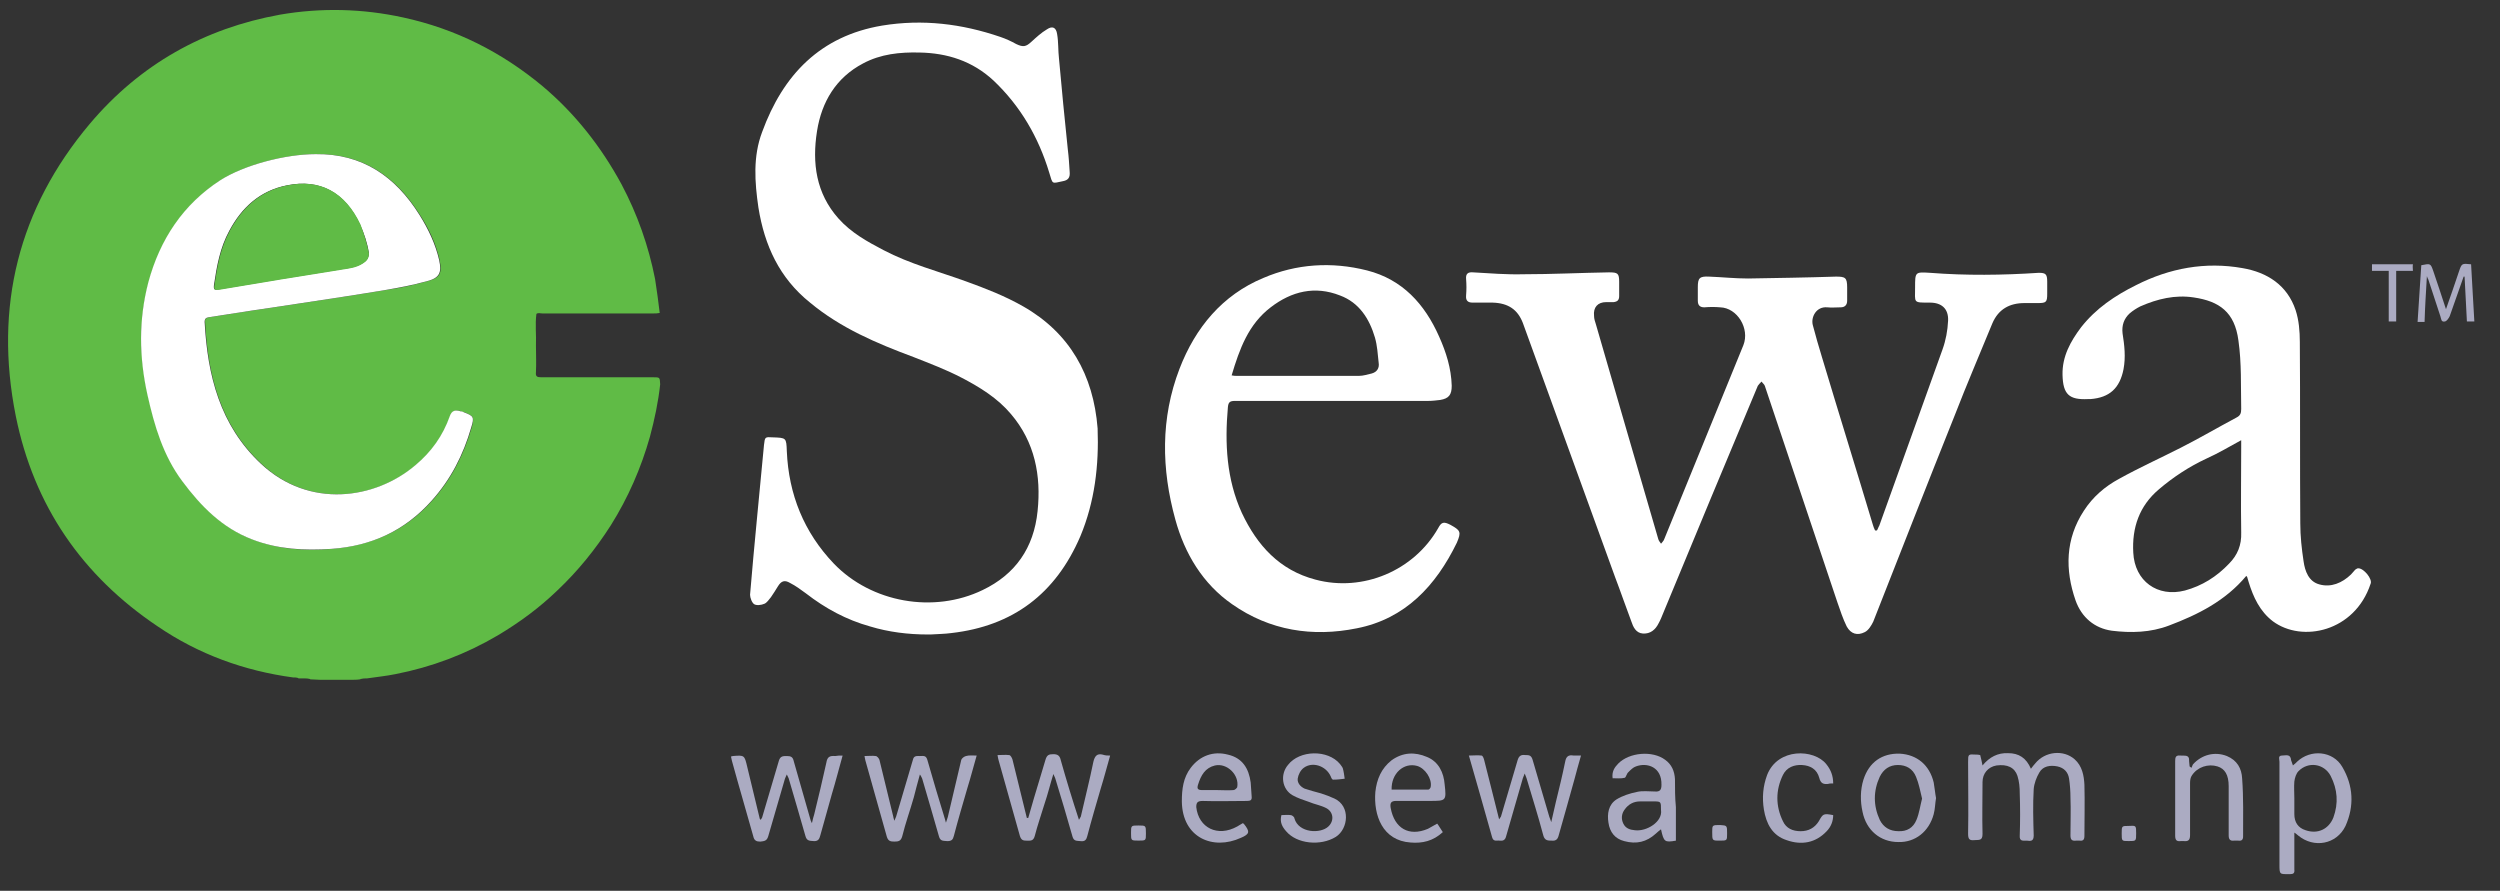 <svg width="87" height="31" viewBox="0 0 87 31" fill="none" xmlns="http://www.w3.org/2000/svg">
<rect x="0" y="0" width="87" height="31" fill="#333333" stroke="none"/>
<g clip-path="url(#clip0_40002089_15787)">
<path d="M37.598 18.658C36.739 20.665 35.25 21.784 33.112 22.03C32.87 22.063 32.627 22.063 32.384 22.08C32.352 22.08 32.319 22.08 32.287 22.08C31.607 22.08 30.927 21.997 30.279 21.8C29.453 21.57 28.725 21.175 28.044 20.648C27.866 20.517 27.688 20.385 27.494 20.287C27.3 20.171 27.186 20.221 27.073 20.402C26.992 20.533 26.911 20.665 26.83 20.78C26.765 20.862 26.684 20.977 26.604 21.01C26.49 21.06 26.328 21.076 26.247 21.027C26.166 20.977 26.102 20.797 26.102 20.698C26.247 18.954 26.425 17.227 26.587 15.483C26.62 15.203 26.62 15.203 26.895 15.22C27.364 15.236 27.364 15.236 27.381 15.697C27.445 17.21 27.98 18.526 29.016 19.612C30.328 20.977 32.497 21.356 34.197 20.533C35.331 19.99 35.978 19.069 36.108 17.786C36.237 16.552 36.011 15.384 35.185 14.413C34.715 13.854 34.1 13.476 33.469 13.147C32.934 12.867 32.368 12.653 31.785 12.423C30.506 11.946 29.259 11.419 28.19 10.531C27.122 9.675 26.604 8.54 26.393 7.224C26.264 6.336 26.199 5.447 26.523 4.592C27.251 2.601 28.547 1.252 30.7 0.89C32.109 0.66 33.469 0.825 34.813 1.285C35.007 1.351 35.185 1.433 35.363 1.532C35.606 1.647 35.703 1.631 35.897 1.45C36.059 1.302 36.237 1.137 36.432 1.022C36.626 0.89 36.755 0.956 36.788 1.187C36.837 1.466 36.82 1.762 36.853 2.042C36.95 3.095 37.047 4.148 37.16 5.201C37.193 5.464 37.209 5.727 37.225 5.99C37.241 6.171 37.176 6.27 36.998 6.303C36.594 6.385 36.642 6.435 36.513 6.007C36.14 4.773 35.509 3.687 34.57 2.799C33.841 2.124 32.967 1.845 31.995 1.828C31.315 1.812 30.651 1.878 30.036 2.207C29.097 2.7 28.595 3.539 28.433 4.559C28.255 5.678 28.401 6.731 29.178 7.603C29.615 8.096 30.182 8.409 30.748 8.705C31.655 9.182 32.659 9.445 33.614 9.791C34.294 10.037 34.974 10.301 35.606 10.662C37.225 11.584 38.051 13.048 38.197 14.907C38.245 16.19 38.099 17.457 37.598 18.658Z" fill="white"/>
<path d="M71.243 9.807V10.218C71.243 10.514 71.211 10.547 70.919 10.547C70.757 10.547 70.612 10.547 70.45 10.547C69.932 10.547 69.543 10.761 69.333 11.255C68.895 12.324 68.442 13.377 68.021 14.463C67.066 16.848 66.127 19.25 65.188 21.636C65.123 21.767 65.026 21.932 64.896 21.997C64.637 22.129 64.41 22.063 64.265 21.8C64.135 21.537 64.038 21.241 63.941 20.961C63.099 18.46 62.257 15.943 61.415 13.426C61.399 13.377 61.334 13.328 61.302 13.278C61.253 13.328 61.205 13.377 61.172 13.426C60.071 16.058 58.97 18.691 57.885 21.323C57.837 21.438 57.788 21.57 57.723 21.685C57.61 21.915 57.432 22.063 57.173 22.047C56.93 22.03 56.833 21.817 56.768 21.619C56.574 21.109 56.396 20.583 56.201 20.073C55.133 17.128 54.064 14.183 52.995 11.238C52.817 10.778 52.493 10.547 51.943 10.531C51.716 10.531 51.473 10.531 51.247 10.531C51.085 10.531 51.004 10.465 51.02 10.284C51.036 10.087 51.036 9.906 51.02 9.708C51.004 9.527 51.085 9.462 51.263 9.478C51.846 9.511 52.429 9.56 53.012 9.544C53.999 9.544 55.003 9.494 55.991 9.478C56.298 9.478 56.347 9.511 56.347 9.807C56.347 9.972 56.347 10.136 56.347 10.301C56.347 10.449 56.282 10.498 56.153 10.514C56.072 10.514 55.991 10.514 55.894 10.514C55.602 10.514 55.44 10.695 55.473 10.992C55.473 11.09 55.505 11.189 55.538 11.288C56.266 13.788 56.978 16.272 57.707 18.756C57.723 18.822 57.772 18.872 57.804 18.921C57.837 18.872 57.901 18.822 57.918 18.756C58.841 16.503 59.747 14.265 60.67 12.011C60.897 11.436 60.46 10.712 59.861 10.695C59.682 10.679 59.504 10.679 59.31 10.695C59.164 10.695 59.084 10.63 59.084 10.465C59.084 10.301 59.084 10.152 59.084 9.988C59.084 9.675 59.148 9.61 59.472 9.626C59.925 9.643 60.379 9.692 60.832 9.692C61.852 9.675 62.872 9.659 63.892 9.626C64.216 9.626 64.281 9.659 64.281 10.005C64.281 10.152 64.281 10.301 64.281 10.465C64.281 10.613 64.2 10.695 64.054 10.695C63.892 10.695 63.747 10.712 63.585 10.695C63.212 10.662 63.018 11.024 63.083 11.304C63.18 11.682 63.293 12.061 63.407 12.439C63.989 14.38 64.589 16.305 65.171 18.247C65.188 18.312 65.22 18.395 65.252 18.46C65.269 18.46 65.301 18.46 65.317 18.46C65.35 18.411 65.366 18.345 65.398 18.296C66.127 16.256 66.871 14.2 67.6 12.159C67.713 11.847 67.778 11.502 67.794 11.156C67.811 10.745 67.568 10.531 67.163 10.531C66.564 10.531 66.645 10.547 66.645 10.005C66.645 9.462 66.645 9.462 67.163 9.494C68.426 9.593 69.689 9.577 70.952 9.494C71.195 9.494 71.243 9.544 71.243 9.807Z" fill="white"/>
<path d="M82.058 19.777C82.026 19.777 81.993 19.81 81.961 19.826C81.912 19.876 81.864 19.942 81.815 19.991C81.508 20.287 81.119 20.452 80.714 20.337C80.342 20.238 80.212 19.876 80.164 19.53C80.099 19.103 80.05 18.659 80.05 18.214C80.034 16.108 80.05 14.003 80.034 11.897C80.034 11.535 80.002 11.14 79.888 10.795C79.597 9.923 78.901 9.479 78.043 9.331C76.747 9.1 75.501 9.331 74.335 9.923C73.606 10.285 72.942 10.729 72.424 11.387C72.052 11.881 71.76 12.407 71.776 13.049C71.793 13.723 72.003 13.921 72.667 13.888C72.699 13.888 72.716 13.888 72.748 13.888C73.412 13.838 73.768 13.509 73.898 12.851C73.979 12.424 73.93 12.012 73.865 11.601C73.833 11.321 73.914 11.091 74.108 10.91C74.222 10.811 74.351 10.729 74.481 10.663C75.08 10.4 75.695 10.252 76.343 10.351C77.233 10.482 77.767 10.861 77.897 11.848C78.01 12.637 77.978 13.427 77.994 14.233C77.994 14.381 77.962 14.463 77.832 14.529C77.184 14.875 76.537 15.253 75.889 15.582C75.177 15.944 74.448 16.273 73.736 16.668C73.25 16.931 72.829 17.293 72.521 17.77C71.874 18.757 71.858 19.826 72.23 20.896C72.44 21.488 72.894 21.866 73.493 21.949C74.157 22.031 74.837 22.015 75.484 21.768C76.488 21.389 77.444 20.912 78.172 20.04C78.188 20.073 78.205 20.073 78.205 20.09C78.221 20.139 78.237 20.205 78.253 20.254C78.415 20.781 78.642 21.274 79.095 21.62C80.115 22.377 81.945 21.982 82.495 20.32C82.576 20.156 82.252 19.761 82.058 19.777ZM77.573 19.613C77.136 20.073 76.634 20.386 76.035 20.55C75.08 20.797 74.286 20.221 74.238 19.234C74.189 18.362 74.448 17.606 75.128 17.03C75.63 16.602 76.181 16.24 76.78 15.961C77.184 15.78 77.573 15.549 77.994 15.319V15.533C77.994 16.536 77.978 17.523 77.994 18.527C78.01 18.971 77.865 19.317 77.573 19.613Z" fill="white"/>
<path d="M50.471 18.262C50.244 18.147 50.163 18.163 50.05 18.377C49.208 19.858 47.427 20.614 45.775 20.17C44.529 19.841 43.752 18.986 43.217 17.851C42.683 16.683 42.618 15.432 42.731 14.166C42.748 14.001 42.796 13.952 42.974 13.952C44.108 13.952 45.241 13.952 46.374 13.952C47.475 13.952 48.593 13.952 49.694 13.952C49.84 13.952 49.985 13.935 50.115 13.919C50.422 13.869 50.52 13.738 50.52 13.425C50.503 12.816 50.325 12.257 50.082 11.714C49.58 10.579 48.803 9.724 47.573 9.411C46.342 9.099 45.111 9.181 43.962 9.674C42.537 10.267 41.598 11.402 41.047 12.833C40.384 14.56 40.416 16.321 40.902 18.081C41.226 19.265 41.857 20.318 42.877 21.026C44.189 21.947 45.678 22.177 47.217 21.865C48.9 21.536 49.969 20.384 50.698 18.887C50.859 18.509 50.827 18.459 50.471 18.262ZM44.221 10.694C44.95 10.135 45.759 9.938 46.634 10.283C47.297 10.53 47.654 11.089 47.848 11.747C47.929 12.027 47.945 12.323 47.977 12.619C48.01 12.816 47.913 12.948 47.735 12.998C47.589 13.03 47.443 13.08 47.297 13.08C45.873 13.08 44.448 13.08 43.023 13.08C42.974 13.08 42.942 13.08 42.861 13.063C43.136 12.142 43.444 11.287 44.221 10.694Z" fill="white"/>
<path d="M86.107 11.187H85.848C85.816 10.661 85.8 10.151 85.767 9.625C85.751 9.625 85.751 9.625 85.735 9.625C85.573 10.085 85.411 10.546 85.249 11.006C85.217 11.072 85.152 11.171 85.087 11.187C84.942 11.22 84.958 11.089 84.925 11.006C84.779 10.579 84.65 10.151 84.504 9.723C84.488 9.69 84.472 9.674 84.456 9.608C84.423 10.167 84.391 10.677 84.375 11.204H84.132C84.18 10.546 84.213 9.888 84.261 9.23C84.585 9.164 84.585 9.164 84.682 9.444C84.828 9.871 84.974 10.316 85.12 10.76C85.281 10.316 85.427 9.871 85.573 9.444C85.67 9.164 85.67 9.164 85.994 9.197C86.026 9.871 86.075 10.529 86.107 11.187Z" fill="#ABABC2"/>
<path d="M83.97 9.427H83.387V11.187H83.128V9.427H82.545V9.196H83.97C83.954 9.279 83.97 9.344 83.97 9.427Z" fill="#ABABC2"/>
<path d="M72.538 29.089C72.538 29.221 72.49 29.27 72.376 29.254C72.328 29.254 72.279 29.254 72.247 29.254C72.101 29.27 72.052 29.221 72.052 29.073C72.052 28.629 72.069 28.184 72.052 27.757C72.052 27.543 72.036 27.312 72.004 27.099C71.971 26.868 71.826 26.72 71.599 26.671C71.356 26.622 71.097 26.654 70.968 26.885C70.87 27.049 70.789 27.263 70.773 27.461C70.741 28.003 70.757 28.53 70.773 29.073C70.773 29.287 70.66 29.27 70.53 29.254C70.401 29.254 70.271 29.287 70.287 29.073C70.304 28.579 70.304 28.102 70.287 27.609C70.287 27.411 70.271 27.197 70.207 27C70.109 26.704 69.85 26.589 69.478 26.638C69.186 26.687 68.992 26.918 68.992 27.214C68.992 27.823 68.976 28.415 68.992 29.023C68.992 29.27 68.863 29.221 68.701 29.237C68.523 29.254 68.49 29.188 68.49 29.007C68.506 28.184 68.49 27.345 68.49 26.523C68.49 26.243 68.49 26.243 68.766 26.26C68.814 26.26 68.846 26.26 68.911 26.276C68.944 26.391 68.96 26.49 68.992 26.638C69.235 26.342 69.526 26.194 69.883 26.21C70.255 26.21 70.514 26.375 70.676 26.753C70.741 26.671 70.773 26.622 70.822 26.572C71.162 26.144 71.809 26.079 72.198 26.424C72.457 26.654 72.522 26.983 72.538 27.312C72.554 27.921 72.538 28.513 72.538 29.089Z" fill="#ABABC2"/>
<path d="M29.323 26.294C29.194 26.754 29.081 27.198 28.951 27.626C28.822 28.103 28.676 28.597 28.546 29.074C28.514 29.189 28.482 29.271 28.336 29.271C28.206 29.255 28.077 29.288 28.028 29.09C27.834 28.416 27.64 27.741 27.445 27.083C27.429 27.05 27.413 27.017 27.381 26.951C27.348 27.017 27.332 27.067 27.316 27.1C27.121 27.774 26.927 28.432 26.733 29.107C26.684 29.271 26.587 29.271 26.458 29.288C26.328 29.288 26.247 29.255 26.215 29.107C25.972 28.235 25.713 27.363 25.47 26.474C25.454 26.425 25.454 26.376 25.438 26.326C25.47 26.326 25.486 26.31 25.502 26.31C25.907 26.277 25.907 26.277 26.004 26.688C26.15 27.297 26.296 27.889 26.441 28.498C26.441 28.498 26.458 28.514 26.474 28.531C26.49 28.498 26.506 28.482 26.522 28.449C26.717 27.791 26.911 27.133 27.105 26.474C27.154 26.31 27.251 26.31 27.381 26.31C27.526 26.31 27.591 26.343 27.623 26.491C27.818 27.165 28.012 27.856 28.206 28.531C28.206 28.547 28.222 28.58 28.255 28.646C28.287 28.514 28.303 28.432 28.336 28.334C28.482 27.741 28.627 27.133 28.757 26.54C28.789 26.343 28.87 26.294 29.064 26.31C29.145 26.294 29.21 26.294 29.323 26.294Z" fill="#ABABC2"/>
<path d="M38.633 26.294C38.519 26.689 38.422 27.067 38.309 27.429C38.147 27.988 37.985 28.531 37.839 29.091C37.807 29.222 37.758 29.288 37.613 29.272C37.483 29.255 37.37 29.288 37.321 29.107C37.127 28.433 36.933 27.758 36.722 27.084C36.706 27.051 36.69 27.001 36.657 26.936C36.544 27.298 36.463 27.643 36.35 27.972C36.236 28.35 36.107 28.712 36.01 29.091C35.961 29.272 35.864 29.255 35.734 29.255C35.605 29.255 35.54 29.239 35.492 29.091C35.249 28.202 34.99 27.331 34.747 26.442C34.731 26.393 34.731 26.36 34.714 26.277C34.86 26.277 34.99 26.261 35.119 26.277C35.168 26.277 35.216 26.376 35.233 26.426C35.395 27.084 35.556 27.742 35.718 28.4C35.718 28.416 35.734 28.449 35.734 28.465C35.751 28.465 35.767 28.465 35.783 28.465C35.848 28.235 35.913 28.021 35.977 27.791C36.107 27.347 36.253 26.886 36.382 26.442C36.431 26.277 36.495 26.245 36.657 26.245C36.819 26.245 36.884 26.31 36.916 26.459C37.111 27.149 37.321 27.84 37.548 28.531C37.564 28.498 37.596 28.449 37.613 28.416C37.758 27.775 37.92 27.149 38.05 26.508C38.098 26.31 38.179 26.212 38.374 26.261C38.471 26.294 38.536 26.294 38.633 26.294Z" fill="#ABABC2"/>
<path d="M55.019 26.293C54.938 26.589 54.857 26.852 54.792 27.115C54.614 27.773 54.42 28.431 54.242 29.073C54.209 29.205 54.145 29.27 53.999 29.254C53.869 29.254 53.756 29.254 53.707 29.073C53.529 28.398 53.319 27.741 53.124 27.082C53.108 27.033 53.092 27 53.06 26.918C53.027 27 53.011 27.033 52.995 27.082C52.801 27.757 52.606 28.431 52.412 29.106C52.38 29.238 52.299 29.27 52.185 29.254C52.088 29.238 51.975 29.303 51.926 29.139C51.667 28.201 51.392 27.263 51.117 26.293C51.279 26.293 51.424 26.276 51.554 26.293C51.602 26.293 51.635 26.392 51.651 26.457C51.829 27.132 51.991 27.823 52.169 28.514C52.185 28.481 52.218 28.448 52.234 28.415C52.428 27.757 52.623 27.099 52.817 26.441C52.865 26.293 52.946 26.26 53.076 26.276C53.205 26.276 53.286 26.276 53.335 26.441C53.529 27.115 53.724 27.773 53.918 28.431C53.934 28.464 53.95 28.514 53.983 28.612C54.047 28.333 54.096 28.119 54.145 27.905C54.258 27.444 54.371 26.984 54.468 26.507C54.501 26.326 54.582 26.26 54.76 26.293C54.841 26.293 54.906 26.293 55.019 26.293Z" fill="#ABABC2"/>
<path d="M33.988 26.293C33.874 26.688 33.777 27.066 33.664 27.428C33.502 27.988 33.34 28.53 33.194 29.09C33.162 29.221 33.113 29.271 32.968 29.271C32.838 29.254 32.725 29.287 32.676 29.106C32.482 28.432 32.288 27.757 32.093 27.099C32.077 27.066 32.061 27.017 32.012 26.951C31.931 27.231 31.867 27.494 31.802 27.741C31.672 28.201 31.51 28.646 31.397 29.106C31.349 29.271 31.267 29.287 31.122 29.287C30.992 29.287 30.911 29.271 30.863 29.123C30.62 28.234 30.361 27.362 30.118 26.474C30.102 26.425 30.102 26.392 30.085 26.31C30.231 26.31 30.361 26.293 30.474 26.31C30.523 26.31 30.587 26.392 30.604 26.441C30.766 27.099 30.927 27.757 31.089 28.432C31.089 28.465 31.106 28.481 31.122 28.563C31.154 28.498 31.17 28.448 31.186 28.415C31.381 27.757 31.575 27.099 31.769 26.441C31.802 26.293 31.899 26.31 32.012 26.31C32.126 26.31 32.223 26.277 32.271 26.441C32.466 27.132 32.676 27.823 32.887 28.514C32.887 28.53 32.903 28.564 32.919 28.629C32.951 28.53 32.968 28.481 32.984 28.432C33.146 27.774 33.291 27.099 33.453 26.441C33.469 26.392 33.55 26.326 33.615 26.31C33.729 26.277 33.842 26.293 33.988 26.293Z" fill="#ABABC2"/>
<path d="M81.511 26.687C81.187 26.128 80.41 26.062 79.94 26.506C79.908 26.539 79.859 26.588 79.794 26.637C79.762 26.555 79.746 26.506 79.73 26.456C79.713 26.226 79.552 26.292 79.422 26.292C79.26 26.292 79.325 26.424 79.325 26.506C79.325 27.69 79.325 28.891 79.325 30.076C79.325 30.438 79.325 30.421 79.681 30.421C79.811 30.421 79.859 30.388 79.843 30.257C79.843 30.043 79.843 29.829 79.843 29.599V28.974C79.908 29.023 79.94 29.039 79.972 29.072C80.523 29.533 81.316 29.385 81.624 28.743C81.932 28.052 81.899 27.345 81.511 26.687ZM81.203 28.447C81.041 28.858 80.653 29.039 80.232 28.891C79.972 28.809 79.843 28.612 79.843 28.332V27.773C79.843 27.592 79.827 27.394 79.843 27.197C79.859 27.065 79.908 26.917 79.989 26.835C80.329 26.489 80.879 26.572 81.106 27C81.349 27.477 81.381 27.953 81.203 28.447Z" fill="#ABABC2"/>
<path d="M58.289 27.116C58.273 26.836 58.176 26.606 57.949 26.442C57.512 26.113 56.702 26.178 56.314 26.573C56.184 26.705 56.087 26.853 56.119 27.083C56.265 27.083 56.411 27.1 56.54 27.067C56.589 27.05 56.605 26.919 56.67 26.869C56.751 26.787 56.832 26.705 56.929 26.672C57.318 26.524 57.836 26.689 57.819 27.314C57.819 27.478 57.771 27.56 57.593 27.544C57.382 27.544 57.156 27.511 56.961 27.56C56.718 27.61 56.459 27.692 56.249 27.823C55.974 28.005 55.925 28.317 55.974 28.63C56.022 28.959 56.2 29.189 56.524 29.271C56.945 29.386 57.301 29.304 57.625 29.008C57.674 28.959 57.739 28.909 57.803 28.86C57.9 29.304 57.933 29.321 58.321 29.255V28.087C58.289 27.758 58.289 27.445 58.289 27.116ZM56.897 28.893C56.718 28.877 56.573 28.827 56.492 28.663C56.411 28.498 56.427 28.317 56.54 28.169C56.67 27.988 56.848 27.889 57.075 27.889C57.22 27.889 57.366 27.889 57.528 27.889C57.803 27.889 57.803 27.889 57.803 28.186C57.868 28.597 57.301 28.942 56.897 28.893Z" fill="#ABABC2"/>
<path d="M41.857 27.873C42.358 27.89 42.877 27.873 43.395 27.873C43.524 27.873 43.573 27.84 43.557 27.709C43.541 27.544 43.541 27.396 43.524 27.232C43.459 26.738 43.233 26.376 42.731 26.261C42.229 26.129 41.759 26.294 41.436 26.722C41.176 27.067 41.128 27.462 41.128 27.89C41.144 29.156 42.213 29.601 43.184 29.156C43.492 29.025 43.508 28.942 43.281 28.663C43.281 28.663 43.265 28.663 43.249 28.646C43.184 28.679 43.12 28.729 43.055 28.762C42.375 29.14 41.711 28.811 41.63 28.087C41.63 27.923 41.678 27.873 41.857 27.873ZM41.695 27.297C41.792 26.985 41.938 26.722 42.278 26.639C42.699 26.541 43.136 26.968 43.055 27.396C43.038 27.429 42.974 27.495 42.925 27.495C42.731 27.511 42.553 27.495 42.358 27.495C42.18 27.495 42.019 27.495 41.84 27.495C41.678 27.495 41.646 27.445 41.695 27.297Z" fill="#ABABC2"/>
<path d="M48.59 27.872C48.979 27.872 49.368 27.872 49.756 27.872C50.323 27.872 50.339 27.872 50.274 27.297C50.242 26.885 50.064 26.507 49.659 26.342C49.238 26.161 48.817 26.178 48.428 26.457C48.072 26.737 47.91 27.116 47.862 27.56C47.797 28.366 48.105 29.254 49.092 29.32C49.497 29.353 49.87 29.271 50.21 28.958C50.129 28.843 50.08 28.744 50.015 28.662C49.886 28.728 49.789 28.794 49.691 28.843C49.028 29.123 48.526 28.826 48.396 28.119C48.364 27.938 48.412 27.872 48.59 27.872ZM49.319 26.655C49.594 26.737 49.837 27.099 49.789 27.379C49.789 27.412 49.74 27.478 49.708 27.478C49.287 27.478 48.866 27.478 48.428 27.478C48.412 26.918 48.849 26.523 49.319 26.655Z" fill="#ABABC2"/>
<path d="M67.293 27.23C67.147 26.622 66.71 26.26 66.111 26.227C65.496 26.21 65.043 26.523 64.848 27.131C64.735 27.493 64.735 27.888 64.816 28.25C64.945 28.892 65.431 29.303 66.063 29.303C66.646 29.32 67.131 28.941 67.293 28.332C67.342 28.152 67.342 27.954 67.374 27.773C67.342 27.609 67.326 27.411 67.293 27.23ZM66.694 28.53C66.581 28.81 66.354 28.941 66.063 28.925C65.771 28.925 65.545 28.793 65.415 28.53C65.188 28.036 65.188 27.526 65.415 27.033C65.545 26.77 65.755 26.622 66.046 26.622C66.338 26.622 66.565 26.753 66.678 27.033C66.775 27.263 66.824 27.526 66.888 27.79C66.824 28.036 66.791 28.299 66.694 28.53Z" fill="#ABABC2"/>
<path d="M78.06 29.106C78.06 29.221 78.011 29.27 77.898 29.254C77.849 29.254 77.801 29.254 77.736 29.254C77.606 29.27 77.558 29.205 77.558 29.073C77.558 28.497 77.558 27.922 77.558 27.362C77.558 26.967 77.428 26.753 77.169 26.671C76.845 26.572 76.473 26.688 76.279 26.984C76.23 27.05 76.214 27.148 76.214 27.247C76.214 27.856 76.214 28.448 76.214 29.057C76.214 29.221 76.165 29.287 76.003 29.27C75.971 29.27 75.922 29.27 75.89 29.27C75.744 29.287 75.696 29.238 75.696 29.073C75.696 28.218 75.696 27.346 75.696 26.49C75.696 26.359 75.712 26.276 75.874 26.293C76.02 26.309 76.198 26.243 76.181 26.49C76.181 26.556 76.198 26.605 76.198 26.671C76.214 26.688 76.246 26.704 76.263 26.721C76.279 26.688 76.295 26.638 76.311 26.605C76.619 26.26 77.072 26.145 77.493 26.309C77.849 26.457 78.011 26.737 78.027 27.099C78.076 27.757 78.06 28.431 78.06 29.106Z" fill="#ABABC2"/>
<path d="M46.487 29.123C45.953 29.452 45.127 29.369 44.755 28.925C44.625 28.777 44.528 28.613 44.593 28.366C44.706 28.366 44.82 28.349 44.917 28.366C44.965 28.366 45.046 28.432 45.046 28.481C45.192 28.991 45.953 29.024 46.228 28.761C46.439 28.563 46.406 28.251 46.147 28.119C45.953 28.021 45.742 27.988 45.548 27.905C45.354 27.84 45.16 27.774 44.981 27.675C44.609 27.461 44.544 26.951 44.82 26.622C45.224 26.096 46.212 26.079 46.633 26.589C46.665 26.639 46.714 26.688 46.73 26.737C46.763 26.852 46.779 26.984 46.795 27.099C46.665 27.116 46.536 27.132 46.39 27.132C46.358 27.132 46.325 27.066 46.309 27.017C46.147 26.655 45.678 26.491 45.37 26.721C45.257 26.803 45.176 26.968 45.16 27.099C45.143 27.247 45.257 27.379 45.402 27.445C45.597 27.511 45.791 27.56 45.969 27.609C46.131 27.659 46.293 27.724 46.439 27.79C47.005 28.053 46.924 28.843 46.487 29.123Z" fill="#ABABC2"/>
<path d="M63.795 28.366C63.795 28.58 63.714 28.778 63.569 28.926C63.18 29.337 62.694 29.419 62.176 29.238C61.674 29.074 61.464 28.663 61.383 28.169C61.318 27.758 61.35 27.363 61.496 26.968C61.869 26.014 63.132 26.063 63.553 26.59C63.714 26.787 63.795 27.001 63.795 27.264C63.714 27.264 63.666 27.264 63.617 27.281C63.455 27.297 63.358 27.264 63.31 27.067C63.229 26.771 63.002 26.639 62.711 26.623C62.435 26.606 62.176 26.705 62.047 26.968C61.788 27.495 61.788 28.054 62.047 28.58C62.16 28.827 62.387 28.926 62.662 28.926C62.937 28.926 63.148 28.811 63.294 28.58C63.439 28.317 63.455 28.301 63.795 28.366Z" fill="#ABABC2"/>
<path d="M39.878 29.007C39.878 29.253 39.878 29.253 39.619 29.253C39.36 29.253 39.36 29.253 39.36 28.99C39.36 28.727 39.36 28.727 39.619 28.727C39.878 28.727 39.878 28.727 39.878 29.007Z" fill="#ABABC2"/>
<path d="M60.103 29.007C60.103 29.254 60.103 29.254 59.844 29.254C59.585 29.254 59.585 29.254 59.585 28.958C59.585 28.711 59.585 28.711 59.86 28.711C60.103 28.727 60.103 28.727 60.103 29.007Z" fill="#ABABC2"/>
<path d="M74.338 29.005C74.338 29.269 74.338 29.269 74.078 29.269C73.835 29.269 73.835 29.269 73.835 29.005C73.835 28.742 73.835 28.742 74.078 28.742C74.338 28.726 74.338 28.726 74.338 29.005Z" fill="#ABABC2"/>
<path d="M22.715 13.129C21.419 13.129 20.124 13.129 18.829 13.129C18.683 13.129 18.634 13.096 18.651 12.948C18.667 12.635 18.651 12.322 18.651 12.026C18.667 11.664 18.618 11.286 18.667 10.924C18.732 10.875 18.796 10.908 18.877 10.908C20.156 10.908 21.452 10.908 22.731 10.908C22.812 10.908 22.877 10.908 22.958 10.891C22.909 10.496 22.86 10.101 22.796 9.707C22.569 8.555 22.18 7.453 21.63 6.416C20.917 5.1 20.011 3.949 18.877 2.995C17.452 1.81 15.85 1.004 14.036 0.609C12.611 0.297 11.17 0.264 9.745 0.51C7.106 0.988 4.872 2.238 3.123 4.311C0.646 7.255 -0.212 10.677 0.549 14.477C1.18 17.603 2.864 20.038 5.487 21.798C6.912 22.769 8.499 23.345 10.199 23.575C10.247 23.575 10.312 23.575 10.361 23.591C10.377 23.591 10.377 23.608 10.393 23.608C10.441 23.608 10.49 23.608 10.555 23.608C10.62 23.608 10.701 23.608 10.765 23.625C10.782 23.625 10.782 23.625 10.798 23.641C10.911 23.641 11.024 23.657 11.138 23.657C11.494 23.657 11.866 23.657 12.223 23.657C12.32 23.657 12.433 23.657 12.53 23.641C12.546 23.641 12.546 23.625 12.563 23.625C12.563 23.625 12.563 23.625 12.579 23.625C12.644 23.608 12.708 23.608 12.773 23.608C13.097 23.559 13.437 23.526 13.761 23.46C15.024 23.213 16.206 22.769 17.323 22.111C18.068 21.667 18.764 21.157 19.395 20.548C20.108 19.874 20.723 19.117 21.258 18.278C21.857 17.324 22.31 16.287 22.617 15.201C22.779 14.593 22.909 13.984 22.974 13.375C22.958 13.129 22.974 13.129 22.715 13.129ZM16.416 14.872C16.141 15.826 15.704 16.682 15.04 17.422C14.101 18.475 12.935 18.985 11.559 19.1C10.62 19.183 9.681 19.117 8.79 18.771C7.754 18.377 7.009 17.62 6.361 16.748C5.697 15.843 5.39 14.807 5.147 13.737C4.855 12.421 4.823 11.121 5.179 9.822C5.584 8.341 6.394 7.107 7.689 6.268C8.499 5.742 9.94 5.364 11.008 5.364C12.627 5.347 13.777 6.137 14.619 7.486C14.927 7.963 15.169 8.473 15.299 9.049C15.396 9.509 15.315 9.674 14.862 9.789C14.295 9.937 14.036 10.003 13.469 10.085C11.51 10.414 9.243 10.727 7.284 11.039C7.187 11.056 7.122 11.089 7.138 11.204C7.236 13.079 7.673 14.807 9.098 16.139C10.765 17.718 13.081 17.373 14.473 16.189C15.024 15.728 15.428 15.168 15.671 14.477C15.736 14.297 15.85 14.247 16.044 14.313C16.076 14.329 16.125 14.346 16.157 14.346C16.481 14.477 16.513 14.511 16.416 14.872Z" fill="#60BB46"/>
<path d="M16.14 14.346C16.108 14.329 16.075 14.313 16.027 14.313C15.832 14.247 15.719 14.297 15.654 14.477C15.411 15.168 15.007 15.728 14.456 16.188C13.064 17.373 10.764 17.718 9.081 16.139C7.656 14.806 7.219 13.063 7.121 11.204C7.121 11.089 7.17 11.056 7.267 11.039C9.226 10.727 11.493 10.414 13.452 10.085C14.019 9.986 14.278 9.937 14.845 9.789C15.298 9.674 15.379 9.493 15.282 9.049C15.152 8.489 14.909 7.979 14.602 7.486C13.76 6.137 12.61 5.347 10.991 5.364C9.923 5.364 8.498 5.742 7.672 6.268C6.377 7.107 5.567 8.325 5.162 9.822C4.822 11.121 4.838 12.421 5.13 13.737C5.373 14.823 5.68 15.86 6.344 16.748C6.992 17.62 7.737 18.376 8.773 18.771C9.663 19.117 10.603 19.166 11.542 19.1C12.918 19.002 14.084 18.475 15.023 17.422C15.687 16.682 16.124 15.827 16.399 14.872C16.512 14.51 16.48 14.477 16.14 14.346ZM7.445 9.921C7.542 9.262 7.656 8.621 7.98 8.029C8.417 7.206 9.064 6.63 9.987 6.449C11.121 6.219 11.995 6.68 12.529 7.815C12.675 8.127 12.789 8.473 12.837 8.802C12.837 8.999 12.74 9.082 12.61 9.164C12.4 9.295 12.157 9.328 11.93 9.361C10.489 9.591 9.064 9.822 7.623 10.069C7.461 10.101 7.429 10.085 7.445 9.921Z" fill="white"/>
<path d="M12.839 8.819C12.839 9.017 12.742 9.099 12.612 9.181C12.402 9.313 12.159 9.346 11.932 9.379C10.491 9.609 9.066 9.839 7.625 10.086C7.479 10.102 7.431 10.086 7.463 9.921C7.56 9.263 7.674 8.622 7.998 8.03C8.435 7.207 9.082 6.631 10.005 6.45C11.139 6.22 12.013 6.681 12.547 7.816C12.677 8.161 12.774 8.49 12.839 8.819Z" fill="#60BB46"/>
</g>
<defs>
<clipPath id="clip0_40002089_15787">
<rect width="87" height="31" fill="white"/>
</clipPath>
</defs>
</svg>
